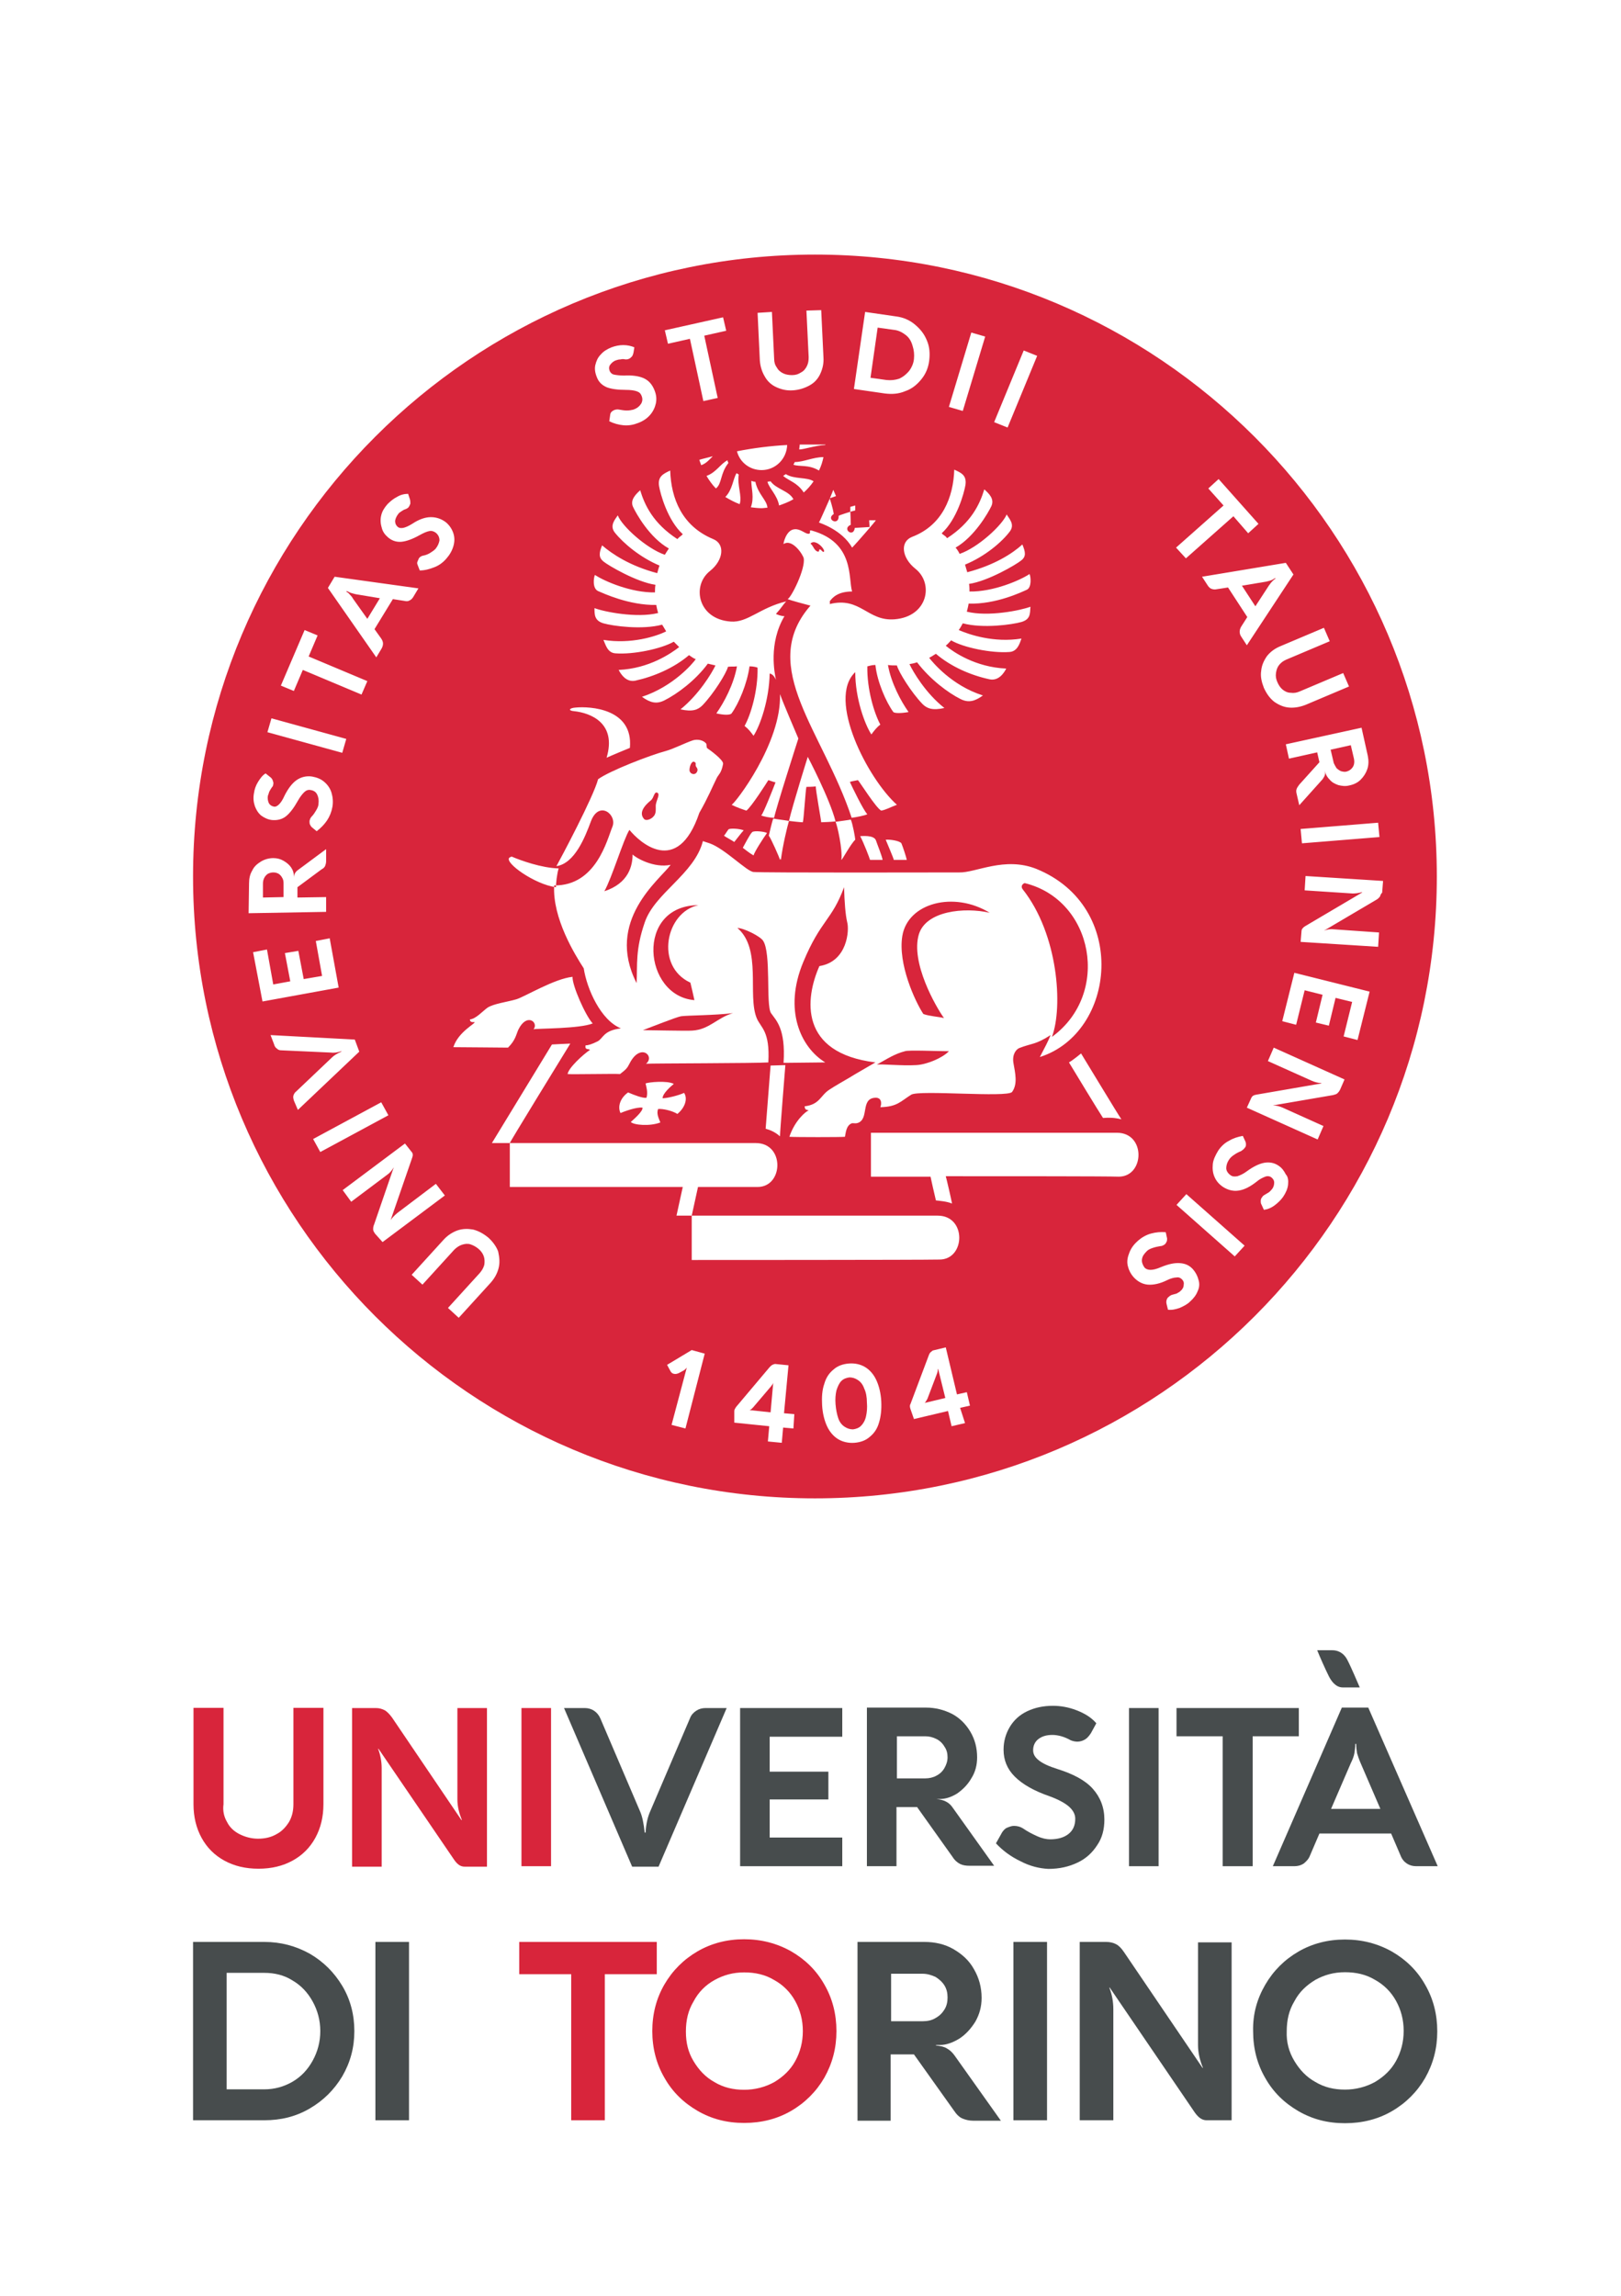 <svg xmlns="http://www.w3.org/2000/svg" id="Livello_1" width="127.63mm" height="180.77mm" viewBox="0 0 361.78 512.43"><defs><style>.cls-1{fill:#474c4d;}.cls-1,.cls-2{fill-rule:evenodd;stroke-width:0px;}.cls-2{fill:#d8253b;}</style></defs><g id="Page-1"><g id="LOGO-UNITO_VERTICALE_COLORE"><g id="Group-3"><path id="Fill-1" class="cls-1" d="m65.28,464.62c1.9-1.1,3.4-2.7,4.5-4.7s1.7-4.2,1.7-6.6-.6-4.6-1.7-6.6-2.6-3.6-4.5-4.7c-1.9-1.2-4-1.7-6.3-1.7h-8.4v26h8.4c2.3,0,4.4-.6,6.3-1.7Zm-22.2-31.2h15.9c3.7,0,7,.9,10.1,2.6,3.1,1.8,5.5,4.2,7.3,7.2s2.7,6.4,2.7,10.1-.9,7-2.7,10.1c-1.8,3-4.2,5.4-7.3,7.2-3.1,1.8-6.4,2.6-10.1,2.6h-15.9v-39.8h0Z"></path></g><polygon id="Fill-4" class="cls-1" points="83.78 473.22 91.28 473.22 91.28 433.42 83.78 433.42 83.78 473.22"></polygon><polyline id="Fill-5" class="cls-2" points="115.88 433.42 146.58 433.42 146.58 440.62 134.98 440.62 134.98 473.22 127.48 473.22 127.48 440.62 115.88 440.62 115.88 433.42"></polyline><path id="Fill-6" class="cls-2" d="m154.78,460.02c1.2,2,2.7,3.6,4.7,4.7,2,1.2,4.2,1.7,6.6,1.7s4.7-.6,6.7-1.7c2-1.2,3.6-2.7,4.7-4.7s1.7-4.2,1.7-6.7-.6-4.7-1.7-6.7-2.7-3.6-4.7-4.7c-2-1.2-4.2-1.7-6.7-1.7s-4.6.6-6.6,1.7-3.6,2.7-4.7,4.8c-1.2,2-1.7,4.2-1.7,6.7s.5,4.6,1.7,6.6Zm-6.5-17.1c1.8-3.1,4.3-5.6,7.4-7.4s6.6-2.7,10.4-2.7,7.3.9,10.5,2.7c3.1,1.8,5.6,4.2,7.4,7.4,1.8,3.1,2.7,6.6,2.7,10.4s-.9,7.2-2.7,10.4c-1.8,3.1-4.3,5.6-7.4,7.4s-6.6,2.7-10.5,2.7-7.3-.9-10.4-2.7c-3.1-1.8-5.6-4.2-7.4-7.4-1.8-3.1-2.7-6.6-2.7-10.4s.9-7.3,2.7-10.4h0Z"></path><path id="Fill-7" class="cls-1" d="m198.88,451.12h7.1c1,0,2-.2,2.8-.7.9-.5,1.5-1.1,2-1.9s.7-1.7.7-2.7-.2-1.9-.7-2.7c-.5-.8-1.2-1.4-2-1.9-.9-.4-1.8-.7-2.9-.7h-7v10.6Zm-7.5,22.1v-39.8h14.9c2.4,0,4.6.5,6.5,1.6s3.5,2.5,4.6,4.5c1.1,1.9,1.7,4,1.7,6.4,0,2-.5,3.7-1.4,5.3-1,1.6-2.2,2.9-3.6,3.8-1.5.9-2.9,1.4-4.3,1.4h-.9v.1c1,.1,1.9.3,2.5.7.7.4,1.2.9,1.7,1.6l10.3,14.5h-6.2c-.9,0-1.7-.2-2.4-.5s-1.3-.9-1.9-1.8l-8.9-12.5h-5.2v14.8h-7.4v-.1Z"></path><polygon id="Fill-8" class="cls-1" points="226.18 473.22 233.68 473.22 233.68 433.42 226.18 433.42 226.18 473.22"></polygon><path id="Fill-9" class="cls-1" d="m274.88,433.42v39.8h-5.6c-1,0-1.8-.6-2.6-1.7l-19-27.9h-.1c.6,1.5.9,3.1.9,4.9v24.7h-7.5v-39.8h5.9c.9,0,1.6.2,2.2.5.6.3,1.2.9,1.8,1.8l17.5,25.8h.1c-.7-1.7-1.1-3.4-1.1-5.1v-22.9h7.5"></path><g id="Group-13"><path id="Fill-10" class="cls-1" d="m288.88,459.98c1.2,2,2.7,3.6,4.7,4.7,2,1.2,4.2,1.7,6.6,1.7s4.7-.6,6.7-1.7c2-1.2,3.6-2.7,4.7-4.7,1.1-2,1.7-4.2,1.7-6.7s-.6-4.7-1.7-6.7c-1.1-2-2.7-3.6-4.7-4.7-2-1.2-4.2-1.7-6.7-1.7s-4.6.6-6.6,1.7c-2,1.2-3.6,2.7-4.7,4.8-1.2,2-1.7,4.2-1.7,6.7-.1,2.4.5,4.6,1.7,6.6Zm-6.5-17c1.8-3.1,4.3-5.6,7.4-7.4,3.1-1.8,6.6-2.7,10.4-2.7s7.3.9,10.5,2.7c3.1,1.8,5.6,4.2,7.4,7.4,1.8,3.1,2.7,6.6,2.7,10.4s-.9,7.2-2.7,10.4c-1.8,3.1-4.3,5.6-7.4,7.4-3.1,1.8-6.6,2.7-10.5,2.7s-7.3-.9-10.4-2.7c-3.1-1.8-5.6-4.2-7.4-7.4-1.8-3.1-2.7-6.6-2.7-10.4-.1-3.9.9-7.3,2.7-10.4h0Z"></path><path id="Fill-12" class="cls-2" d="m50.68,406.68c.6,1.2,1.6,2.1,2.8,2.7,1.2.6,2.6,1,4.1,1s2.9-.3,4.1-1c1.2-.6,2.1-1.6,2.8-2.7.7-1.2,1-2.5,1-4v-21.5h6.7v21.5c0,2.8-.6,5.3-1.8,7.5-1.2,2.2-2.9,3.9-5.1,5.1-2.2,1.2-4.7,1.8-7.6,1.8s-5.4-.6-7.6-1.8-3.9-2.9-5.1-5.1c-1.2-2.2-1.8-4.7-1.8-7.5v-21.5h6.7v21.5c-.2,1.5.1,2.8.8,4"></path></g><path id="Fill-14" class="cls-2" d="m108.68,381.22v35.4h-5c-.9,0-1.6-.5-2.3-1.5l-16.9-24.8h-.1c.5,1.3.8,2.8.8,4.3v22h-6.6v-35.4h5.3c.8,0,1.4.2,2,.5.5.3,1,.8,1.6,1.6l15.5,22.9h.1c-.6-1.5-1-3-1-4.6v-20.4h6.6"></path><polygon id="Fill-15" class="cls-2" points="116.38 416.52 122.98 416.52 122.98 381.22 116.38 381.22 116.38 416.52"></polygon><path id="Fill-16" class="cls-1" d="m162.18,381.22l-15.2,35.4h-5.9l-15.2-35.4h4.6c.8,0,1.5.2,2.1.6s1.1,1,1.4,1.7l8.8,20.6c.6,1.3.9,3,1.1,4.9h.2c.1-2,.5-3.6,1.1-4.9l8.8-20.6c.3-.8.8-1.3,1.4-1.7.6-.4,1.3-.6,2.1-.6h4.7"></path><polyline id="Fill-17" class="cls-1" points="165.18 416.52 165.18 381.22 187.98 381.22 187.98 387.62 171.78 387.62 171.78 395.42 184.88 395.42 184.88 401.62 171.78 401.62 171.78 410.12 187.98 410.12 187.98 416.52 165.18 416.52"></polyline><path id="Fill-18" class="cls-1" d="m200.18,396.92h6.3c.9,0,1.8-.2,2.5-.6.8-.4,1.4-1,1.8-1.7s.7-1.5.7-2.4-.2-1.7-.7-2.4c-.4-.7-1-1.3-1.8-1.7-.8-.4-1.6-.6-2.5-.6h-6.3v9.4Zm-6.7,19.6v-35.4h13.2c2.1,0,4,.5,5.8,1.4,1.7.9,3.1,2.3,4.1,4s1.5,3.6,1.5,5.7c0,1.7-.4,3.3-1.3,4.7-.8,1.4-1.9,2.5-3.2,3.4-1.3.8-2.6,1.2-3.8,1.2h-.8c.9.1,1.7.3,2.2.6.6.3,1.1.8,1.5,1.4l9.2,12.9h-5.5c-.8,0-1.5-.1-2.1-.4-.6-.3-1.2-.8-1.7-1.6l-7.9-11.1h-4.6v13.2h-6.6Z"></path><path id="Fill-19" class="cls-1" d="m227.78,415.42c-2.1-1-3.9-2.3-5.5-4l1.4-2.5c.3-.4.6-.8,1.1-1s1-.4,1.5-.4c.8,0,1.5.2,2.1.6,1,.7,2,1.2,3.1,1.7s2.1.7,2.9.7c1.7,0,3.1-.4,4.1-1.2,1-.8,1.5-1.9,1.5-3.4,0-1-.5-1.9-1.4-2.7-.9-.8-2.4-1.6-4.3-2.3-3.5-1.2-6.1-2.7-7.8-4.4-1.7-1.7-2.5-3.7-2.5-6,0-1.9.5-3.6,1.4-5.1s2.2-2.7,3.9-3.5,3.6-1.2,5.7-1.2c1.7,0,3.5.3,5.3,1s3.3,1.6,4.4,2.9l-1.2,2.2c-.4.6-.8,1.1-1.3,1.4s-1.1.5-1.7.5c-.5,0-1-.1-1.5-.3-.7-.4-1.4-.7-2.1-.9-.7-.2-1.4-.3-2-.3-1.3,0-2.3.3-3.1.9s-1.2,1.5-1.2,2.5c0,.9.4,1.6,1.3,2.3.9.7,2.2,1.3,4.1,1.9,3.5,1.1,6.2,2.5,7.9,4.4s2.6,4.2,2.6,6.9c0,2.2-.5,4.1-1.6,5.7-1.1,1.7-2.5,3-4.4,3.9s-4,1.4-6.5,1.4c-2-.1-4.1-.6-6.2-1.7"></path><polygon id="Fill-20" class="cls-1" points="251.98 416.52 258.58 416.52 258.58 381.22 251.98 381.22 251.98 416.52"></polygon><polyline id="Fill-21" class="cls-1" points="262.58 381.22 289.88 381.22 289.88 387.52 279.58 387.52 279.58 416.52 272.88 416.52 272.88 387.52 262.58 387.52 262.58 381.22"></polyline><path id="Fill-22" class="cls-1" d="m308.08,403.72l-4.4-10.2c-.4-.9-.6-1.6-.8-2.2-.1-.6-.2-1.3-.2-2.1h-.2c0,.8-.1,1.5-.2,2.1-.1.6-.4,1.4-.8,2.2l-4.4,10.2h11Zm12.8,12.8h-4.8c-.8,0-1.5-.2-2.1-.6s-1.1-1-1.4-1.8l-2.1-4.9h-16l-2.1,4.9c-.3.8-.8,1.3-1.4,1.8-.6.4-1.3.6-2.1.6h-4.8l15.4-35.4h5.9l15.5,35.4h0Z"></path><path id="Fill-23" class="cls-1" d="m293.98,368.32c.6,1.5,1.8,4.2,2.6,5.8.5,1,1.5,2.5,3.1,2.5h3.8c-.4-.9-1.9-4.5-2.8-6.2-.9-1.7-2.3-2.1-3.3-2.1-1.2,0-3.4,0-3.4,0"></path><path id="Fill-24" class="cls-2" d="m62.98,195.92c-.2-.4-.5-.7-.8-.9-.4-.2-.7-.3-1.2-.3-.4,0-.8.1-1.2.3-.3.2-.6.5-.8.9-.2.4-.3.8-.3,1.3v3.1l4.6-.1v-3.1c0-.5-.1-.9-.3-1.2"></path><path id="Fill-25" class="cls-2" d="m79.38,132.62c-.4-.1-.8-.2-1.1-.3-.3-.1-.6-.3-.9-.4l-.1.1c.3.2.6.4.8.7.2.2.5.5.7.9l3.2,4.5,2.8-4.6-5.4-.9"></path><path id="Fill-26" class="cls-2" d="m298.28,171.42c.3.3.6.5,1,.7.4.1.8.2,1.2.1s.8-.3,1.1-.6.5-.6.6-1,.1-.8,0-1.3l-.7-3-4.5,1,.7,3c.2.4.4.8.6,1.1"></path><path id="Fill-27" class="cls-2" d="m283.18,130.72c.3-.4.5-.7.7-.9.2-.2.5-.5.8-.7l-.1-.1c-.3.2-.6.4-.9.5-.3.1-.7.2-1.1.3l-5.4.9,3,4.6,3-4.6"></path><path id="Fill-28" class="cls-2" d="m202.08,74.72c-.8-.6-1.6-1-2.6-1.1l-3.6-.5-1.6,11.2,3.6.5c1,.1,1.9,0,2.8-.3.9-.4,1.6-1,2.2-1.7.6-.8,1-1.7,1.1-2.7s0-2-.3-2.9c-.3-1.1-.8-1.9-1.6-2.5"></path><path id="Fill-29" class="cls-2" d="m192.88,309.92c-.3-.9-.8-1.5-1.4-1.9s-1.2-.6-1.9-.6c-.7.1-1.3.3-1.8.8s-.8,1.2-1.1,2.1c-.2.9-.3,1.9-.2,3.1.1,1.2.3,2.2.6,3.1.3.9.8,1.5,1.4,1.9s1.2.6,1.9.6c.7-.1,1.3-.3,1.8-.8s.9-1.2,1.1-2.1.3-1.9.2-3.1c0-1.2-.2-2.3-.6-3.1"></path><path id="Fill-30" class="cls-2" d="m172.08,309.42l-4,4.7-.4.4c-.2.1-.3.2-.4.2l4.7.5.6-6.7c0,.2-.1.3-.2.5-.1.1-.2.3-.3.4"></path><path id="Fill-31" class="cls-2" d="m209.28,305.92c0,.2-.1.4-.1.5l-2.2,5.8c-.1.2-.2.3-.3.5-.1.2-.2.3-.3.4l4.6-1.1-1.6-6.5c-.1.1-.1.2-.1.4"></path><path id="Fill-32" class="cls-2" d="m210.68,227.22c-1.8-2.5-7.5-12.4-5.6-18.7,1.6-5.2,10.1-6.1,15.8-4.8-8-4.9-18.3-2.2-19.5,5.2-1,6.2,2.8,14.5,4.7,17.4,1.4.5,3.4.6,4.6.9"></path><path id="Fill-33" class="cls-2" d="m228.78,197.12c-.2-.1-1.2.5-.5,1.4,7.9,10,9,26.2,6.5,32.9,13.2-9.6,9.3-30.5-6-34.3"></path><path id="Fill-34" class="cls-2" d="m204.48,237.72c2.3-.1,5.9-1.6,7.3-3.1-2.5,0-9.1-.3-9.8,0-2.3.6-3.8,1.6-6.3,3,.9-.2,5.6.3,8.8.1"></path><path id="Fill-35" class="cls-2" d="m155.58,172.22c.3-.7-.2-.9-.3-1.3-.1-.4.2-.7-.4-.9-.4-.2-1,.8-1,1.9.1.9,1.3,1.2,1.7.3"></path><path id="Fill-36" class="cls-2" d="m154.48,230.02c3.8-.2,5.6-2.9,9.1-3.9-4,.5-10.3.5-11.6.7-1.1.2-6.6,2.4-8.5,3.1,1.7,0,9.6.2,11,.1"></path><path id="Fill-37" class="cls-2" d="m154.98,223.22c-.4-1.9-.6-2.6-.9-3.9-8-3.7-5.5-15.8,1.8-17.3-14.2.1-12.3,20.3-.9,21.2"></path><path id="Fill-38" class="cls-2" d="m146.18,181.72c.3-.7.1-1.7.2-2.2.2-1.1,1-2.3.3-2.6-.7-.3-.7,1.1-1.4,1.7-.6.5-3,2.4-1.6,4.1.5.7,2.1,0,2.5-1"></path><path id="Fill-39" class="cls-2" d="m181.78,121.02c-.3-.1-1.2.2-.7.5.4.3.7,1.5,1.5,1.6.4,0,.1-.5.4-.5s.7.8.9.5c.3-.3-.9-1.9-2.1-2.1"></path><path id="Fill-40" class="cls-2" d="m307.98,200.12c-.2.2-.4.5-.8.7l-11.7,6.9h0c.7-.3,1.5-.4,2.3-.3l10,.7-.2,3.2-17.3-1.1.2-2.4c0-.4.3-.8.8-1.1l12.7-7.5v-.1c-.7.2-1.4.3-2.1.3l-10.7-.7.2-3.2,17.3,1.1-.2,2.6c-.3.3-.4.6-.5.9Zm-5,32l-3.1-.8,1.9-7.7-3.7-.9-1.5,6.2-2.9-.7,1.5-6.2-4-1-1.9,7.7-3.1-.8,2.7-10.8,16.8,4.2-2.7,10.8Zm-3.9,11.1c-.2.4-.4.6-.6.8-.2.2-.6.3-1,.4l-13.4,2.3h0c.8,0,1.5.2,2.2.5l9.1,4.1-1.3,3-15.8-7.1,1-2.2c.2-.4.5-.6,1.1-.7l14.5-2.5v-.1c-.7,0-1.4-.2-2.1-.5l-9.8-4.4,1.3-3,15.8,7.1-1,2.3Zm-11.6,21.2c-.1.9-.5,1.8-1.1,2.7-.5.7-1.1,1.3-1.9,1.9-.8.6-1.6.9-2.4,1l-.5-1.1c-.2-.3-.2-.6-.2-.9s.1-.6.3-.8c.1-.2.3-.4.5-.5.3-.2.7-.4,1-.6.3-.2.5-.5.7-.7.4-.5.5-1,.5-1.5s-.3-.9-.7-1.2c-.3-.2-.8-.3-1.3-.1s-1.2.5-1.9,1.1c-1.4,1.1-2.7,1.8-4,2-1.2.2-2.4-.1-3.5-.8-.9-.6-1.5-1.3-1.9-2.2s-.5-1.8-.4-2.9c.1-1,.6-2,1.2-3,.6-.9,1.4-1.7,2.4-2.2,1-.6,2-.9,3.1-1.1l.6,1.3c.1.2.1.5.1.7,0,.3-.1.5-.3.7-.2.3-.5.5-.8.7-.5.2-1.1.5-1.5.8-.5.3-.9.7-1.1,1-.5.7-.7,1.4-.7,2s.4,1.2,1,1.6c.4.3.9.3,1.5.2.6-.2,1.3-.5,2.1-1.1,1.5-1.1,2.8-1.7,3.9-1.9,1.1-.2,2.2,0,3.1.6.8.5,1.3,1.2,1.7,2,.5.5.6,1.4.5,2.3Zm-11.9,16l-13-11.5,2.2-2.4,13,11.5-2.2,2.4Zm-8.3,7.8c-.3.8-.9,1.6-1.7,2.3-.6.6-1.4,1-2.3,1.4-.9.3-1.7.5-2.6.4l-.3-1.2c-.1-.4-.1-.7,0-1s.2-.5.5-.7c.2-.2.4-.3.6-.4.4-.1.7-.2,1.1-.3.3-.2.6-.3.8-.5.5-.4.8-.9.8-1.4.1-.5,0-.9-.4-1.3-.3-.3-.7-.5-1.2-.4-.5,0-1.3.2-2.1.6-1.6.8-3.1,1.1-4.3,1s-2.3-.7-3.2-1.7c-.7-.8-1.1-1.7-1.3-2.6-.2-1,0-1.9.4-2.9s1-1.8,1.9-2.6c.8-.7,1.8-1.3,2.9-1.6,1.1-.3,2.2-.4,3.3-.3l.3,1.4c0,.2,0,.5-.1.7s-.2.4-.4.6c-.3.2-.6.4-1,.4-.6.1-1.1.2-1.7.4-.6.2-1,.4-1.3.7-.6.6-1,1.1-1.1,1.8-.1.6.1,1.2.5,1.8.3.4.8.6,1.4.6s1.4-.2,2.3-.6c1.7-.7,3.1-1,4.3-.9s2.1.5,2.9,1.4c.6.7,1,1.5,1.2,2.3.3.9.2,1.8-.2,2.6Zm-56.2-25.7c.2.7,1.2,5,1.4,6.1-1.2-.5-2.8-.6-3.6-.7-.3-1.2-1.1-4.8-1.2-5.3h-13.3v-9.8h54.9c6.5,0,6.2,9.8.4,9.8-2.7-.1-23.3-.1-38.6-.1Zm4.3,55.1l-3,.7-.8-3.4-7.6,1.8-.8-2.3c0-.1-.1-.3-.1-.5s0-.4.1-.5l4.1-10.9c.1-.3.2-.5.4-.7.2-.2.4-.3.5-.4l2.9-.7,2.5,10.5,2.2-.5.7,3-2.2.5,1.1,3.4Zm-19.2-.1c-.4,1.4-1.1,2.4-2.1,3.2-.9.8-2.1,1.2-3.4,1.3s-2.6-.2-3.6-.8-1.9-1.6-2.5-2.9-1-2.9-1.1-4.7c-.1-1.8,0-3.4.5-4.8.4-1.4,1.1-2.4,2.1-3.2.9-.8,2.1-1.2,3.4-1.3,1.4-.1,2.6.2,3.6.8s1.9,1.6,2.5,2.9,1,2.9,1.1,4.7c.1,1.9-.1,3.5-.5,4.8Zm-41.8-36.3v-9.9h-3.4l1.4-6.4h-38.6v-9.8h-4l13.4-22c1.6-.1,2-.1,4.1-.2-1.6,2.6-13.7,22.3-13.5,22.2h54.9c6.5,0,6.2,9.8.4,9.8h-13.3l-1.4,6.4h54.9c6.5,0,6.2,9.8.4,9.8-4.3.1-55.3.1-55.3.1Zm22.7,37.6l-2.3-.2-.3,3.4-3.1-.3.3-3.4-7.8-.8v-2.5c0-.1,0-.3.1-.5s.2-.3.3-.5l7.5-8.9c.2-.2.4-.4.6-.5s.5-.2.6-.2l3,.3-1,10.7,2.3.2-.2,3.2Zm-24.1,0l-3.1-.8,3.4-12.8c-.2.3-.4.4-.6.6l-1.1.6c-.4.2-.8.3-1.2.2-.4-.1-.6-.3-.8-.7l-.7-1.3,5.5-3.3,2.9.8-4.3,16.7Zm-41.7-35.8c-.3,1.2-.9,2.3-1.8,3.3l-7.1,7.8-2.4-2.2,7.1-7.8c.5-.6.8-1.1,1-1.8.1-.6.1-1.3-.1-1.9-.2-.6-.6-1.2-1.2-1.7s-1.2-.8-1.8-1c-.6-.2-1.3-.1-1.9.1-.6.2-1.2.6-1.7,1.1l-7.1,7.8-2.4-2.2,7.1-7.8c.9-1,2-1.7,3.1-2.1,1.2-.4,2.3-.4,3.5-.2,1.2.3,2.3.9,3.4,1.8,1,.9,1.8,2,2.2,3.1.3,1.4.4,2.5.1,3.7Zm-27.6-7.7c-.2-.3-.4-.6-.4-.9s0-.7.2-1.1l4.4-12.8h0c-.4.7-.9,1.3-1.5,1.7l-8,6-1.9-2.6,13.9-10.4,1.5,1.9c.3.3.3.8.1,1.3l-4.8,13.9h0c.4-.6.9-1.1,1.5-1.6l8.6-6.5,2,2.6-13.9,10.4-1.7-1.9Zm-13.8-21.1l15.2-8.2,1.6,2.9-15.2,8.2-1.6-2.9Zm-4.3-8.6c-.1-.4-.2-.7-.1-1.1.1-.3.3-.7.6-.9l8-7.6c.5-.5,1.2-.9,2.1-1.3v-.1c-.9.3-1.7.4-2.4.3l-11-.5c-.4,0-.7-.1-1-.4-.3-.2-.5-.5-.6-.9l-.8-2.1,18.8,1,1,2.7-13.7,13-.9-2.1Zm-9.1-33.1l3.1-.6,1.4,7.8,3.8-.7-1.2-6.3,3-.5,1.2,6.3,4.1-.7-1.4-7.8,3.1-.6,2,11-17,3.1-2.1-11Zm-.9-15.4c0-1,.2-2,.7-2.8.4-.9,1.1-1.5,1.9-2s1.8-.8,2.8-.8c.9,0,1.6.2,2.3.6.7.4,1.3.9,1.7,1.5.4.6.6,1.2.6,1.9v.4h0c0-.4.1-.8.3-1.1.2-.3.4-.5.7-.7l6.2-4.6v2.7c0,.4-.1.7-.2,1s-.4.6-.8.8l-5.4,4v2.3l6.4-.1v3.3l-17.3.3.1-6.7Zm1.1-20.1c.1-.8.4-1.7.9-2.5s1-1.5,1.7-1.9l1,.8c.3.2.5.5.6.8s.2.6.1.8c0,.3-.1.5-.3.7-.2.3-.4.6-.6,1-.1.3-.2.7-.3.9-.1.6,0,1.1.2,1.6.2.4.6.7,1.1.8.4.1.8-.1,1.2-.5.4-.4.8-1,1.2-1.9.8-1.6,1.7-2.8,2.7-3.5s2.2-1,3.5-.8c1,.2,1.9.5,2.7,1.2.7.6,1.3,1.4,1.6,2.4.3,1,.4,2.1.2,3.2-.2,1.1-.6,2.1-1.2,3s-1.4,1.7-2.3,2.4l-1.1-.9c-.2-.2-.3-.4-.4-.6-.1-.2-.1-.5-.1-.8.1-.4.2-.7.5-1,.4-.4.7-.9,1-1.4s.5-1,.5-1.4c.1-.8,0-1.5-.3-2.1s-.8-.9-1.5-1c-.5-.1-1,.1-1.4.5s-.9,1-1.4,1.9c-.9,1.6-1.8,2.8-2.7,3.5-.9.7-2,.9-3.1.8-.9-.1-1.7-.5-2.4-1-.7-.6-1.1-1.3-1.4-2.1-.3-.9-.4-1.8-.2-2.9Zm3.9-16.7l16.7,4.6-.9,3.1-16.7-4.6.9-3.1Zm7.4-19.7l2.9,1.2-2,4.7,13.1,5.5-1.3,3-13.1-5.5-2,4.7-2.9-1.2,5.3-12.4Zm6.7-11.9l18.7,2.6-1.2,2c-.2.3-.5.6-.8.7-.3.2-.7.2-1.1.1l-2.6-.4-4.1,6.7,1.5,2.1c.2.3.4.7.4,1.1s-.1.7-.3,1.1l-1.2,2-10.8-15.5,1.5-2.5Zm10.4-13.7c.2-.9.7-1.7,1.4-2.5.6-.6,1.3-1.2,2.1-1.6.8-.5,1.7-.7,2.5-.7l.4,1.2c.1.3.1.7.1,1-.1.3-.2.5-.4.8-.2.2-.4.3-.6.4-.4.1-.7.3-1,.5s-.6.4-.7.6c-.4.5-.6,1-.7,1.5,0,.5.1.9.5,1.3.3.3.7.4,1.3.3.5-.1,1.2-.4,2-.9,1.5-1,2.9-1.5,4.2-1.5,1.2,0,2.4.4,3.4,1.2.8.7,1.3,1.5,1.6,2.4.3.9.3,1.9,0,2.9s-.8,1.9-1.6,2.8c-.7.8-1.6,1.5-2.7,1.9-1,.4-2.1.7-3.2.7l-.5-1.3c-.1-.2-.1-.5,0-.7s.2-.5.3-.7c.2-.3.5-.5.9-.6.6-.1,1.1-.3,1.6-.6.5-.3.9-.6,1.2-.9.5-.6.8-1.3.9-1.9,0-.6-.2-1.2-.8-1.7-.4-.3-.9-.5-1.4-.4-.6.1-1.3.4-2.2.9-1.6.9-3,1.4-4.1,1.5-1.2.1-2.2-.3-3-1-.7-.6-1.2-1.3-1.4-2.2-.3-1-.3-1.9-.1-2.7Zm20.8,113.1c-.4,0-1,.1-1-.6,1.3-.1,2.8-1.8,3.9-2.6,1.3-.9,4.5-1.3,6.5-1.9,1.9-.6,8.5-4.6,12.5-5-.1,1.9,2.9,8.7,4.5,10.4-2.9,1.2-12.3,1.1-13.2,1.3,1.2-1.5-1.5-3.8-3.4.1-.5,1.1-.6,2.3-2.3,4-1.6,0-9.6-.1-12.2-.1,1.1-3.5,5.2-5.4,4.7-5.6Zm7.8-36.7c.2-.1.5-.3.6-.2,1.9.8,6.5,2.5,10.4,2.6-.4,1.3-.6,3.4-.6,4.2-4.7-.6-11.6-5.5-10.4-6.6Zm33.7,59.1c-2.3.9-5.9.6-6.6-.1.9-.8,2.8-2.5,2.6-3.2-1.3-.2-4.2.9-4.9,1.2-.7-1.5,0-3.4,1.7-4.6,1.4.6,3.2,1.3,4.1,1.2.4-1.2-.1-2.7-.2-3.2.6-.3,4.9-.7,6.3.1-.6.5-2.5,2.1-2.5,3.2,1,0,3.5-.6,4.8-1.2.9,1.4.1,3.4-1.5,4.7-1.1-.7-3.2-1.2-4.3-1.1-.4,1,.1,2,.5,3Zm27.9-12.8s-1.2,14.8-1.2,15.9c-1-.9-2.1-1.4-3.2-1.7.1-1.2,1.1-14.1,1.1-14.1l3.3-.1Zm75,12.1c-1.6-.4-2.8-.4-4.1-.3-1-1.5-6.7-10.9-7.6-12.4.9-.5,2.7-2,2.7-2,1,1.6,8.1,13.4,9,14.7Zm-116.8-75.9c2.6-1.9,11.7-5.4,15.1-6.3,1.8-.5,4.3-1.8,6.1-2.4,1.1-.3,2.3,0,2.9.7.2.2,0,.9.3,1.1s3.7,2.6,3.5,3.5c-.4,2.1-1,2.3-1.4,3.1-1,2-1.9,4.3-3.9,7.8-4.9,14.5-13.5,6.4-15.6,3.8-1.3,2-3.9,10.7-5.6,13.7,5.5-1.8,6.3-5.8,6.3-8.2.7.7,4.7,3.1,8.5,2.3-2.4,3.3-14.7,12.5-7.6,26.4.2-4.1-.3-7.4,1.8-13.5,2.2-6.6,11.1-10.8,13-18.2,0,0,.5.2,1.5.5,3.4,1.2,8.3,6.3,9.8,6.4,1.9.2,42.8.1,45.9.1,3.7.1,10.1-3.6,17.2-.8,20.7,8.4,17.8,36.6.8,42,1-1.9,1.9-3.6,2.4-4.9-3.4,2.2-4.2,1.8-7,2.9-.7.3-1.6,1.4-1.3,3.3.4,2.3,1,4.7-.3,6.5-1.1,1.3-20.7-.5-22.5.6-2.4,1.5-3.1,2.7-6.9,2.8.3-.7.4-2.3-1.3-2.1-3.1.3-1.2,4.7-3.7,5.6-.6.2-1,0-1.4.1-1.2.5-1.3,2-1.5,3-.7.1-11.2.1-12.4,0,1.2-3.6,3.6-5.6,4.3-5.9-.5-.2-.8,0-.9-.9,3.4-.4,3.5-2.4,5.5-3.7,1.2-.8,2.8-1.7,4.5-2.7,1.6-1,4.3-2.5,5.8-3.4-17.1-2.1-15.7-14.3-12.5-21.5,6.3-1,6.7-8.1,6.2-9.8-.4-1.7-.6-4.5-.7-7.8-2.7,7.4-5.2,7.3-9.1,16.7-4.5,10.8-.5,19.1,4.9,22.4l-9.3.1c.5-7.7-1.7-9.5-2.8-11.1-1.2-1.8.1-13.5-1.8-16.2-.7-1-4.3-2.8-5.7-2.8,5.5,4.7,2.2,15,4.3,20.1.9,2.2,3,2.8,2.6,9.9-2.3.2-26,.2-27.3.3,2.1-1.7-1.3-4.8-3.7,0-.5,1-.8,1.3-2.1,2.3-1.2-.1-10.6.1-11.7,0,.2-1.4,3.5-4.4,5-5.4-.3-.3-1.2.1-1-1,.5,0,1.3-.2,2.7-.9,1.3-.7,1.2-2.4,5.2-2.9-4.5-1.8-7.6-8.8-8.3-13.4-2-3.1-7-11.2-6.6-18.5,9.4.1,11.8-10.2,13-13.1,1.1-2.7-3-6-4.8-1.2-1.3,3.5-3.6,9.4-7.7,10,.9-1.6,8.3-15.5,9.3-19.4Zm-5-16c3.2-.3,12.9.2,12.1,9-3.9,1.6-5.2,2.2-5.2,2.2,2.3-7.7-3.5-10-7.3-10.4-1.3-.1-1.1-.7.4-.8Zm4.3-29.6c2.1,1.4,8.1,4,13.4,3.9,0-.5,0-1.1.1-1.7-4.2-.6-10.5-4.3-11.6-5.2-1.1-.9-1-1.9-.3-3.6,2.2,1.9,6.2,4.6,12.3,6.2.1-.4.4-1.4.5-1.7-4.3-1.8-8.1-5-10-7.4-1.2-1.6.2-3,.7-3.8.9,2.4,6.4,7.4,10.5,8.8.3-.5.5-.8.9-1.4-4.3-2.4-7.3-7.8-8-9.3s.6-2.8,1.6-3.7c1,3.3,2.9,7.4,8.3,10.9.5-.6.8-.6,1.2-1.1-3.4-3.1-5-9-5.3-10.8-.3-2.1,1-2.7,2.5-3.4.2,6.2,2.6,12.4,9.6,15.3,2.7,1.1,2.3,4.7-.7,7.1-4.2,3.3-2.7,10.8,4.6,11.3,3.8.3,6.5-3.1,12.4-4.5-.7.7-1.1,1.5-2.3,2.8.4.2,1.2.5,1.9.5-3.6,6.1-2.2,12.7-1.9,14.2-.5-1.1-1-1.3-1.4-1.4-.1,5.8-2.1,11.6-3.6,13.9-.6-.8-1-1.4-2-2.2,1.4-2.5,3-7.9,2.9-13-.2-.1-.9-.3-1.8-.3-.5,3.8-2.4,8.3-4,10.5-.3.4-1.7.4-3.4,0,1.7-2.4,3.9-6.5,4.6-10.5-.7.1-1.2,0-2,.1-.4,1.5-3.2,6-5.7,8.6-1,1-2.2,1.5-4.9.9,4.1-3.3,7-8.1,7.8-9.8-.5-.1-.8-.2-1.7-.4-2.8,3.8-6.9,6.8-9.7,8.2-1.8.9-3.2.5-5-.8,7-2.3,11.4-7.5,12-8.4-.5-.2-.8-.4-1.5-.9-3.4,2.9-7.9,4.8-12,5.7-2,.4-3.2-1.4-3.7-2.4,6.8-.3,11.7-3.7,13.5-5.1-.3-.3-.8-.8-1.2-1.2-2.8,1.6-9,2.9-13,2.6-1.8-.1-2.2-1.9-2.7-3,6.2,1,11.8-.8,14-1.9-.3-.5-.7-1.2-.9-1.5-4.5,1.2-11,.3-13.1-.3-2-.6-2-1.9-2-3.4,2,.8,9.4,2.3,14.2,1.1-.1-.3-.4-1.6-.4-1.8-6.1.1-11.8-2.6-13-3.1-1.3-.6-1-3-.7-3.6Zm.1-46.9c.2-.8.5-1.6,1.2-2.3.6-.7,1.4-1.2,2.4-1.6.8-.3,1.7-.5,2.6-.5,1,0,1.8.2,2.5.5l-.2,1.2c-.1.4-.2.7-.4.9-.2.2-.4.4-.7.5-.2.1-.5.1-.7.1-.4-.1-.7-.1-1.1,0-.4,0-.7.1-1,.2-.6.2-1,.6-1.3,1s-.3.9-.1,1.4c.2.4.5.7,1,.8.5.1,1.3.2,2.2.2,1.8-.1,3.3.1,4.4.6s1.9,1.4,2.4,2.7c.4,1,.5,1.9.3,2.9-.2.9-.6,1.8-1.3,2.6-.7.8-1.6,1.4-2.7,1.8-1,.4-2.1.6-3.2.5s-2.2-.4-3.2-.9l.2-1.4c0-.2.1-.5.3-.7.2-.2.4-.3.6-.4.3-.1.7-.2,1.1-.1.6.1,1.1.2,1.7.2s1.1-.1,1.5-.2c.8-.3,1.3-.7,1.7-1.3.3-.5.4-1.1.1-1.8-.2-.5-.5-.8-1.1-1s-1.4-.3-2.4-.3c-1.8,0-3.3-.2-4.3-.6-1.1-.5-1.8-1.2-2.2-2.3-.4-1-.5-1.9-.3-2.7Zm28.5-10.6l.7,3-4.9,1.1,3,13.9-3.2.7-3-13.9-4.9,1.1-.7-3,13-2.9Zm-4.9,33c-.1-.4-.3-.8-.4-1.2,1-.3,2-.5,3-.8-.5.5-1.5,1.7-2.6,2Zm6.1-.5c-1.9,2.4-1.4,4.6-2.8,5.7h0c-.8-.8-1.5-1.8-2.1-2.8,2.2-.8,3.1-2.7,4.7-3.5,0,.3.1.4.2.6Zm2.3,2.6c-.4,2.4.8,4.8.2,6.6-1.1-.4-2.2-1-3.2-1.6,1.6-1.6,1.7-4,2.5-5.3.1,0,.3.2.5.3Zm2.8,1.4c.3.1.5.2.9.2.6,2.8,2.6,4.1,2.7,5.8-.4,0-.9.1-1.3.1-.8,0-1.6-.1-2.4-.2.8-2.2.1-4.1.1-5.9Zm8-8c-.1,3.1-2.6,5.6-5.7,5.6-2.7,0-4.9-1.8-5.5-4.2,3.6-.7,7.4-1.2,11.2-1.4Zm-3.4-29.7l.5,10.5c0,.7.2,1.4.6,1.9.3.6.8,1,1.4,1.3s1.3.4,2,.4c.8,0,1.4-.2,2-.6.6-.3,1-.8,1.3-1.4s.4-1.2.4-2l-.5-10.4,3.3-.1.5,10.5c.1,1.4-.2,2.6-.7,3.7s-1.3,2-2.4,2.6c-1.1.6-2.3,1-3.7,1.1-1.4.1-2.6-.2-3.7-.7s-2-1.3-2.6-2.4c-.6-1-1-2.2-1.1-3.6l-.5-10.6,3.2-.2Zm11.9,29.7c-2.2.1-4.8,1-5.8,1,0-.4.1-.7.1-1.1h5.8c-.1,0-.1.1-.1.1Zm1.8,10l.6,1.4-1.4.5s.7,2.1.9,3.5c-1.9,1.2,1.2,2.8,1.1.4.3-.2,2.6-.9,2.6-.9v-1.1l1.1-.3v1.1l-1.1.3s.1,2,.1,2.9c-2.1.9.6,3,.9.7.3,0,3.3-.2,3.3-.2l-.1-1.5h1.5c.1,0-4.2,5-5.3,6.1-2.3-4-7.2-5.5-7.4-5.6.2-.3,1.5-3.3,2.4-5.3.5-1.2.8-2,.8-2Zm7.1-39.7l6.9,1c1.6.2,3,.8,4.2,1.8s2.1,2.1,2.7,3.6c.6,1.4.7,2.9.5,4.5s-.8,3-1.8,4.2c-1,1.2-2.1,2.1-3.6,2.6-1.4.6-2.9.7-4.5.5l-6.9-1,2.5-17.2Zm-16,41.8c-1,.6-2.1,1-3.2,1.4-.4-2.3-2.2-3.8-2.6-5.3.2,0,.5-.1.7-.1,1.3,1.8,4.1,2.1,5.1,4Zm0-7.7c.1-.2.2-.4.3-.6,2,0,4.1-1.1,6.4-1.1-.2,1-.5,2-1,3-2.3-1.4-4.4-.8-5.7-1.3Zm4.5,3.7c-.6.9-1.4,1.8-2.2,2.5-1.4-2.2-3.3-2.6-4.6-3.7.1-.1.5-.3.6-.4,1.9,1.2,4.7.6,6.2,1.6Zm-9,75.3h.2c.3.1,2.2.3,3.3.5-.4,1.4-1.4,5.5-1.8,8.7,0-.1-.1-.2-.1-.4,0,.1,0,.3-.1.4-.1-.5-2.1-5-2.5-5.4.1-.4.8-3.5,1-3.8Zm-2.7-.7c.4-.2,2.9-6.6,3.2-7.4-.8-.2-1.2-.4-1.6-.5-.3.5-3.8,6-4.9,6.8-.9-.3-2.1-.7-3.3-1.3.7-.2,11.2-13.8,10.8-24.7.5,1.5,4.1,9.9,4.1,9.9,0,0-5.2,16.2-5.4,17.7-1.1,0-2.3-.3-2.9-.5Zm-6,5.9c-.4-.3-2.1-1.2-2.3-1.4.3-.3.6-.9,1-1.4.3-.3,2.4-.2,3.4.2-.5.5-1.6,2-2.1,2.6Zm4-2.2c.4-.4,2.9-.1,3.3.2-.8,1.1-2.8,4.2-3,5-.9-.5-2-1.4-2.4-1.7.3-.5,1.6-3.1,2.1-3.5Zm12.1-10.1c-.2.7-.6,7.4-.8,7.9-.6,0-2.2-.2-3.1-.3.9-3.8,4.2-14.3,4.2-14.3,0,0,4.9,9.3,6.2,14.4-.6.1-2.9.2-3.2.2,0-.4-1.3-7.5-1.2-8-.9.1-1.8.1-2.1.1Zm6.5,7.8c1.3-.2,3-.4,3.4-.5.4.8,1,4.1,1,4.5-1,.9-2.9,4.5-3.1,4.5.3-2.3-.9-7.7-1.3-8.5Zm10.5,8.5h-2.8c-.1-.4-1.4-3.8-2.2-5.3.4,0,3-.3,3.5.9.3.9,1.4,3.6,1.5,4.4Zm5.4,0h-2.9c0-.3-1.7-4.2-1.8-4.5.8-.1,3.1.2,3.5.8.3.7,1.1,3.1,1.2,3.7Zm10.6-87.1c1.5.7,2.8,1.2,2.5,3.4-.3,1.8-1.9,7.7-5.3,10.8.4.5.7.4,1.2,1.1,5.4-3.5,7.3-7.6,8.3-10.9,1,.9,2.3,2.1,1.6,3.7-.7,1.5-3.8,6.9-8,9.3.4.5.6.8.9,1.4,4.1-1.4,9.5-6.4,10.5-8.8.5.9,1.9,2.2.7,3.8-1.8,2.4-5.6,5.6-10,7.4.1.4.4,1.3.5,1.7,6.1-1.6,10.1-4.2,12.3-6.2.7,1.7.9,2.7-.3,3.6-1.1.9-7.4,4.6-11.6,5.2.1.6.1,1.3.1,1.7,5.3.1,11.3-2.5,13.4-3.9.3.6.5,3-.6,3.5s-6.9,3.3-13,3.1c0,.2-.3,1.5-.4,1.8,4.8,1.2,12.1-.3,14.2-1.1-.1,1.6,0,2.8-2,3.4-2.1.6-8.6,1.5-13.1.3-.2.4-.6,1.1-.9,1.5,2.3,1,7.8,2.9,14,1.9-.4,1.1-.9,2.9-2.7,3-4,.3-10.3-1-13-2.6-.4.4-.8.9-1.2,1.2,1.7,1.4,6.6,4.8,13.5,5.1-.5,1-1.7,2.8-3.7,2.4-4.2-.9-8.6-2.8-12-5.7-.8.5-1.1.7-1.5.9.7.9,5,6.2,12,8.4-1.8,1.3-3.2,1.7-5,.8-2.8-1.4-6.8-4.4-9.7-8.2-.9.3-1.2.3-1.7.4.8,1.7,3.6,6.5,7.8,9.8-2.7.6-3.9.1-4.9-.9-2.5-2.6-5.3-7.1-5.7-8.6-.9,0-1.3,0-2-.1.7,4,2.9,8.1,4.6,10.5-1.6.3-3.1.3-3.4,0-1.6-2.2-3.6-6.7-4-10.5-1,0-1.6.3-1.8.3-.1,5.1,1.5,10.4,2.9,13-.9.7-1.4,1.4-2,2.2-1.5-2.3-3.6-8.1-3.6-13.9-6.4,6,2.8,23.8,9.3,29.6-1.6.6-2.4,1.1-3.5,1.3-1.1-.5-4.8-6.4-5.2-6.8-.9.2-1.2.2-1.8.4.4.9,3.1,6.5,3.9,7.2-.5.3-2.6.7-3.5.8-6.4-19.3-20.8-33.5-9.5-47,.1-.1.2-.2.3-.4h-.2c-1.2-.3-4.1-1.1-4.9-1.4.8-.3,4-6.7,3.6-9.1-.1-.7-2.5-4.5-4.5-3.2-.1.1.5-3.2,2.5-3.3,1.2-.1,2.2.9,2.9,1,.6.1.5-.3.5-.7.2-.1.2,0,.4,0,9.6,2.7,8.1,10.7,9,13.6-3,0-4.3,1.2-5,2.2.1.3,0,.6,0,.6,6.9-1.7,8.4,3.9,14.5,3.4,7.4-.6,8.8-8,4.6-11.3-3-2.4-3.5-6-.7-7.1,6.8-2.6,9.2-8.9,9.4-15Zm3.8-30.6l3.1.9-5,16.6-3.1-.9,5-16.6Zm11.7,4l3,1.2-6.6,16-3-1.2,6.6-16Zm41.2,30.8l2.3-2.1,8.9,10-2.3,2.1-3.3-3.8-10.6,9.4-2.2-2.4,10.6-9.4-3.4-3.8Zm19,19.2l-10.4,15.8-1.3-2c-.2-.3-.3-.7-.3-1,0-.4.1-.7.3-1.1l1.4-2.2-4.3-6.6-2.6.4c-.4.1-.8,0-1.1-.1s-.6-.4-.8-.7l-1.3-2,18.7-3.1,1.7,2.6Zm8.1,14.9l-9.7,4.1c-.7.3-1.2.7-1.6,1.2-.4.5-.6,1.1-.7,1.8-.1.7,0,1.3.3,2s.7,1.3,1.2,1.7c.5.4,1.1.7,1.8.7.7.1,1.3,0,2-.3l9.7-4.1,1.3,3-9.7,4.1c-1.3.5-2.5.7-3.7.6s-2.3-.6-3.3-1.3c-1-.8-1.7-1.8-2.3-3.1-.5-1.3-.8-2.5-.6-3.8.1-1.2.6-2.3,1.3-3.3.8-1,1.8-1.7,3-2.2l9.7-4.1,1.3,3Zm8.5,25.6c.2,1,.2,2-.1,2.9s-.8,1.7-1.5,2.4c-.7.7-1.6,1.1-2.6,1.3-.8.2-1.6.1-2.4-.1-.8-.3-1.4-.6-1.9-1.2-.5-.5-.9-1.1-1-1.7l-.1-.4h0c.1.4.1.8,0,1.1-.1.3-.3.6-.5.9l-5.2,5.8-.6-2.6c-.1-.4-.1-.7,0-1s.3-.6.6-1l4.5-5-.5-2.2-6.3,1.4-.7-3.2,16.9-3.7,1.4,6.3Zm2.6,18.1l-17.3,1.4-.3-3.2,17.3-1.4.3,3.2ZM181.88,56.82c-76.7,0-138.8,62.2-138.8,138.8s62.1,138.8,138.8,138.8,138.8-62.2,138.8-138.8S258.48,56.82,181.88,56.82h0Z"></path></g></g></svg>